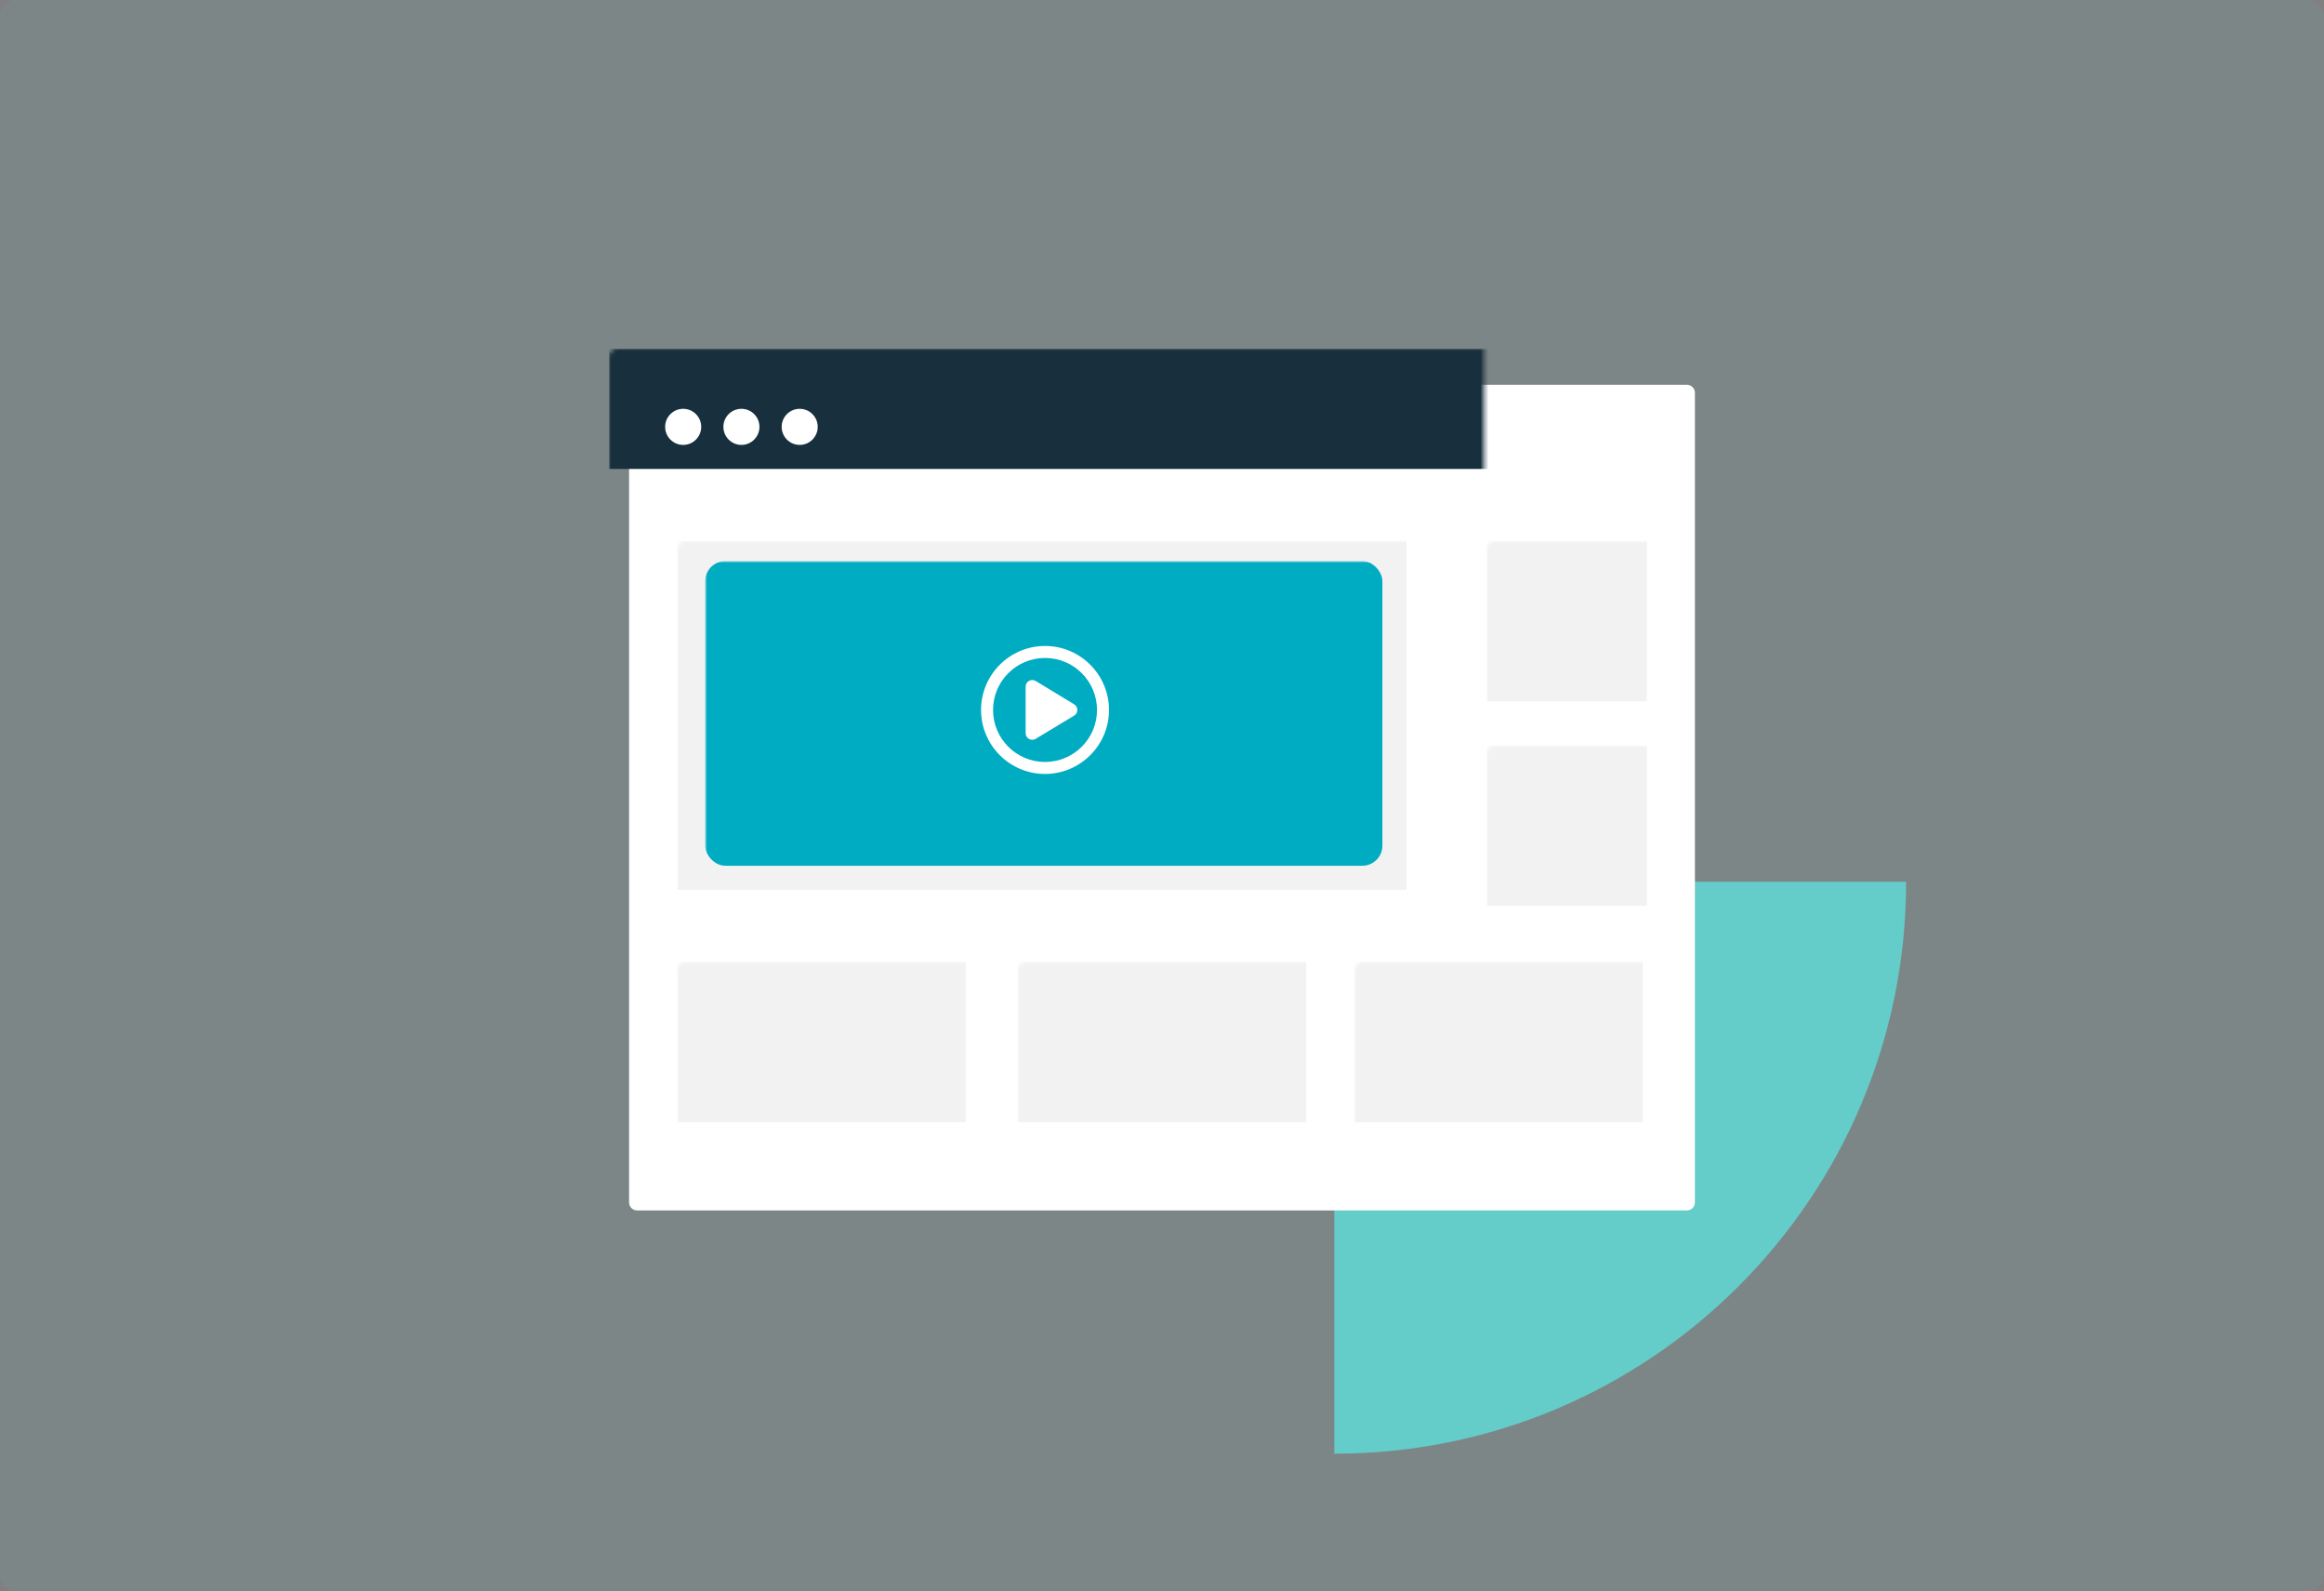<svg xmlns="http://www.w3.org/2000/svg" xmlns:xlink="http://www.w3.org/1999/xlink" width="580" height="397" viewBox="0 0 580 397">
  <rect x="0" y="0" width="580" height="397" fill="#808080" stroke="none"/>
  <defs>
    <path id="format-in-stream2-a" d="M2,0 L264,0 C265.105,-6.46995335e-16 266,0.895 266,2 L266,204 C266,205.105 265.105,206 264,206 L2,206 C0.895,206 1.56101028e-14,205.105 0,204 L0,2 C-3.57315355e-16,0.895 0.895,-1.91384796e-17 2,0 Z"/>
  </defs>
  <g fill="none" fill-rule="evenodd">
    <rect width="580" height="397" fill="#64CBC8" fill-opacity=".09" rx="4"/>
    <g transform="translate(157 96)">
      <path fill="#64CCC9" d="M176,124 L176,266.7 C254.816,266.7 318.714,202.806 318.714,124 L176,124 Z"/>
      <mask id="format-in-stream2-b" fill="#fff">
        <use xlink:href="#format-in-stream2-a"/>
      </mask>
      <use fill="#FFF" xlink:href="#format-in-stream2-a"/>
      <rect width="182" height="87" x="12" y="39" fill="#F2F2F2" fill-rule="nonzero" mask="url(#format-in-stream2-b)"/>
      <rect width="169" height="76" x="19" y="44" fill="#00ACC1" fill-rule="nonzero" mask="url(#format-in-stream2-b)" rx="5"/>
      <path fill="#FFF" fill-rule="nonzero" d="M103.807,65.168 C95,65.168 87.84,72.328 87.84,81.134 C87.84,89.941 95,97.101 103.807,97.101 C112.613,97.101 119.773,89.941 119.773,81.134 C119.773,72.328 112.613,65.168 103.807,65.168 Z M103.807,94.109 C96.647,94.109 90.832,88.294 90.832,81.134 C90.832,73.975 96.647,68.16 103.807,68.16 C110.966,68.16 116.782,73.975 116.782,81.134 C116.782,88.294 110.966,94.109 103.807,94.109 Z" mask="url(#format-in-stream2-b)"/>
      <path fill="#FFF" d="M111.067,79.723 L101.487,73.908 C100.378,73.235 98.966,74.042 98.966,75.319 L98.966,86.916 C98.966,88.227 100.378,89 101.487,88.328 L111.067,82.546 C112.143,81.908 112.143,80.361 111.067,79.723 Z" mask="url(#format-in-stream2-b)"/>
      <rect width="40" height="40" x="214" y="39" fill="#F2F2F2" fill-rule="nonzero" mask="url(#format-in-stream2-b)"/>
      <rect width="40" height="40" x="214" y="90" fill="#F2F2F2" fill-rule="nonzero" mask="url(#format-in-stream2-b)"/>
      <rect width="72" height="40" x="12" y="144" fill="#F2F2F2" fill-rule="nonzero" mask="url(#format-in-stream2-b)"/>
      <rect width="72" height="40" x="97" y="144" fill="#F2F2F2" fill-rule="nonzero" mask="url(#format-in-stream2-b)"/>
      <rect width="72" height="40" x="181" y="144" fill="#F2F2F2" fill-rule="nonzero" mask="url(#format-in-stream2-b)"/>
      <rect width="272" height="30" x="-5" y="-9" fill="#18303D" mask="url(#format-in-stream2-b)"/>
      <circle cx="13.5" cy="10.5" r="4.5" fill="#FFF" fill-rule="nonzero" mask="url(#format-in-stream2-b)"/>
      <circle cx="28.038" cy="10.5" r="4.5" fill="#FFF" fill-rule="nonzero" mask="url(#format-in-stream2-b)"/>
      <circle cx="42.577" cy="10.5" r="4.5" fill="#FFF" fill-rule="nonzero" mask="url(#format-in-stream2-b)"/>
    </g>
  </g>
</svg>
